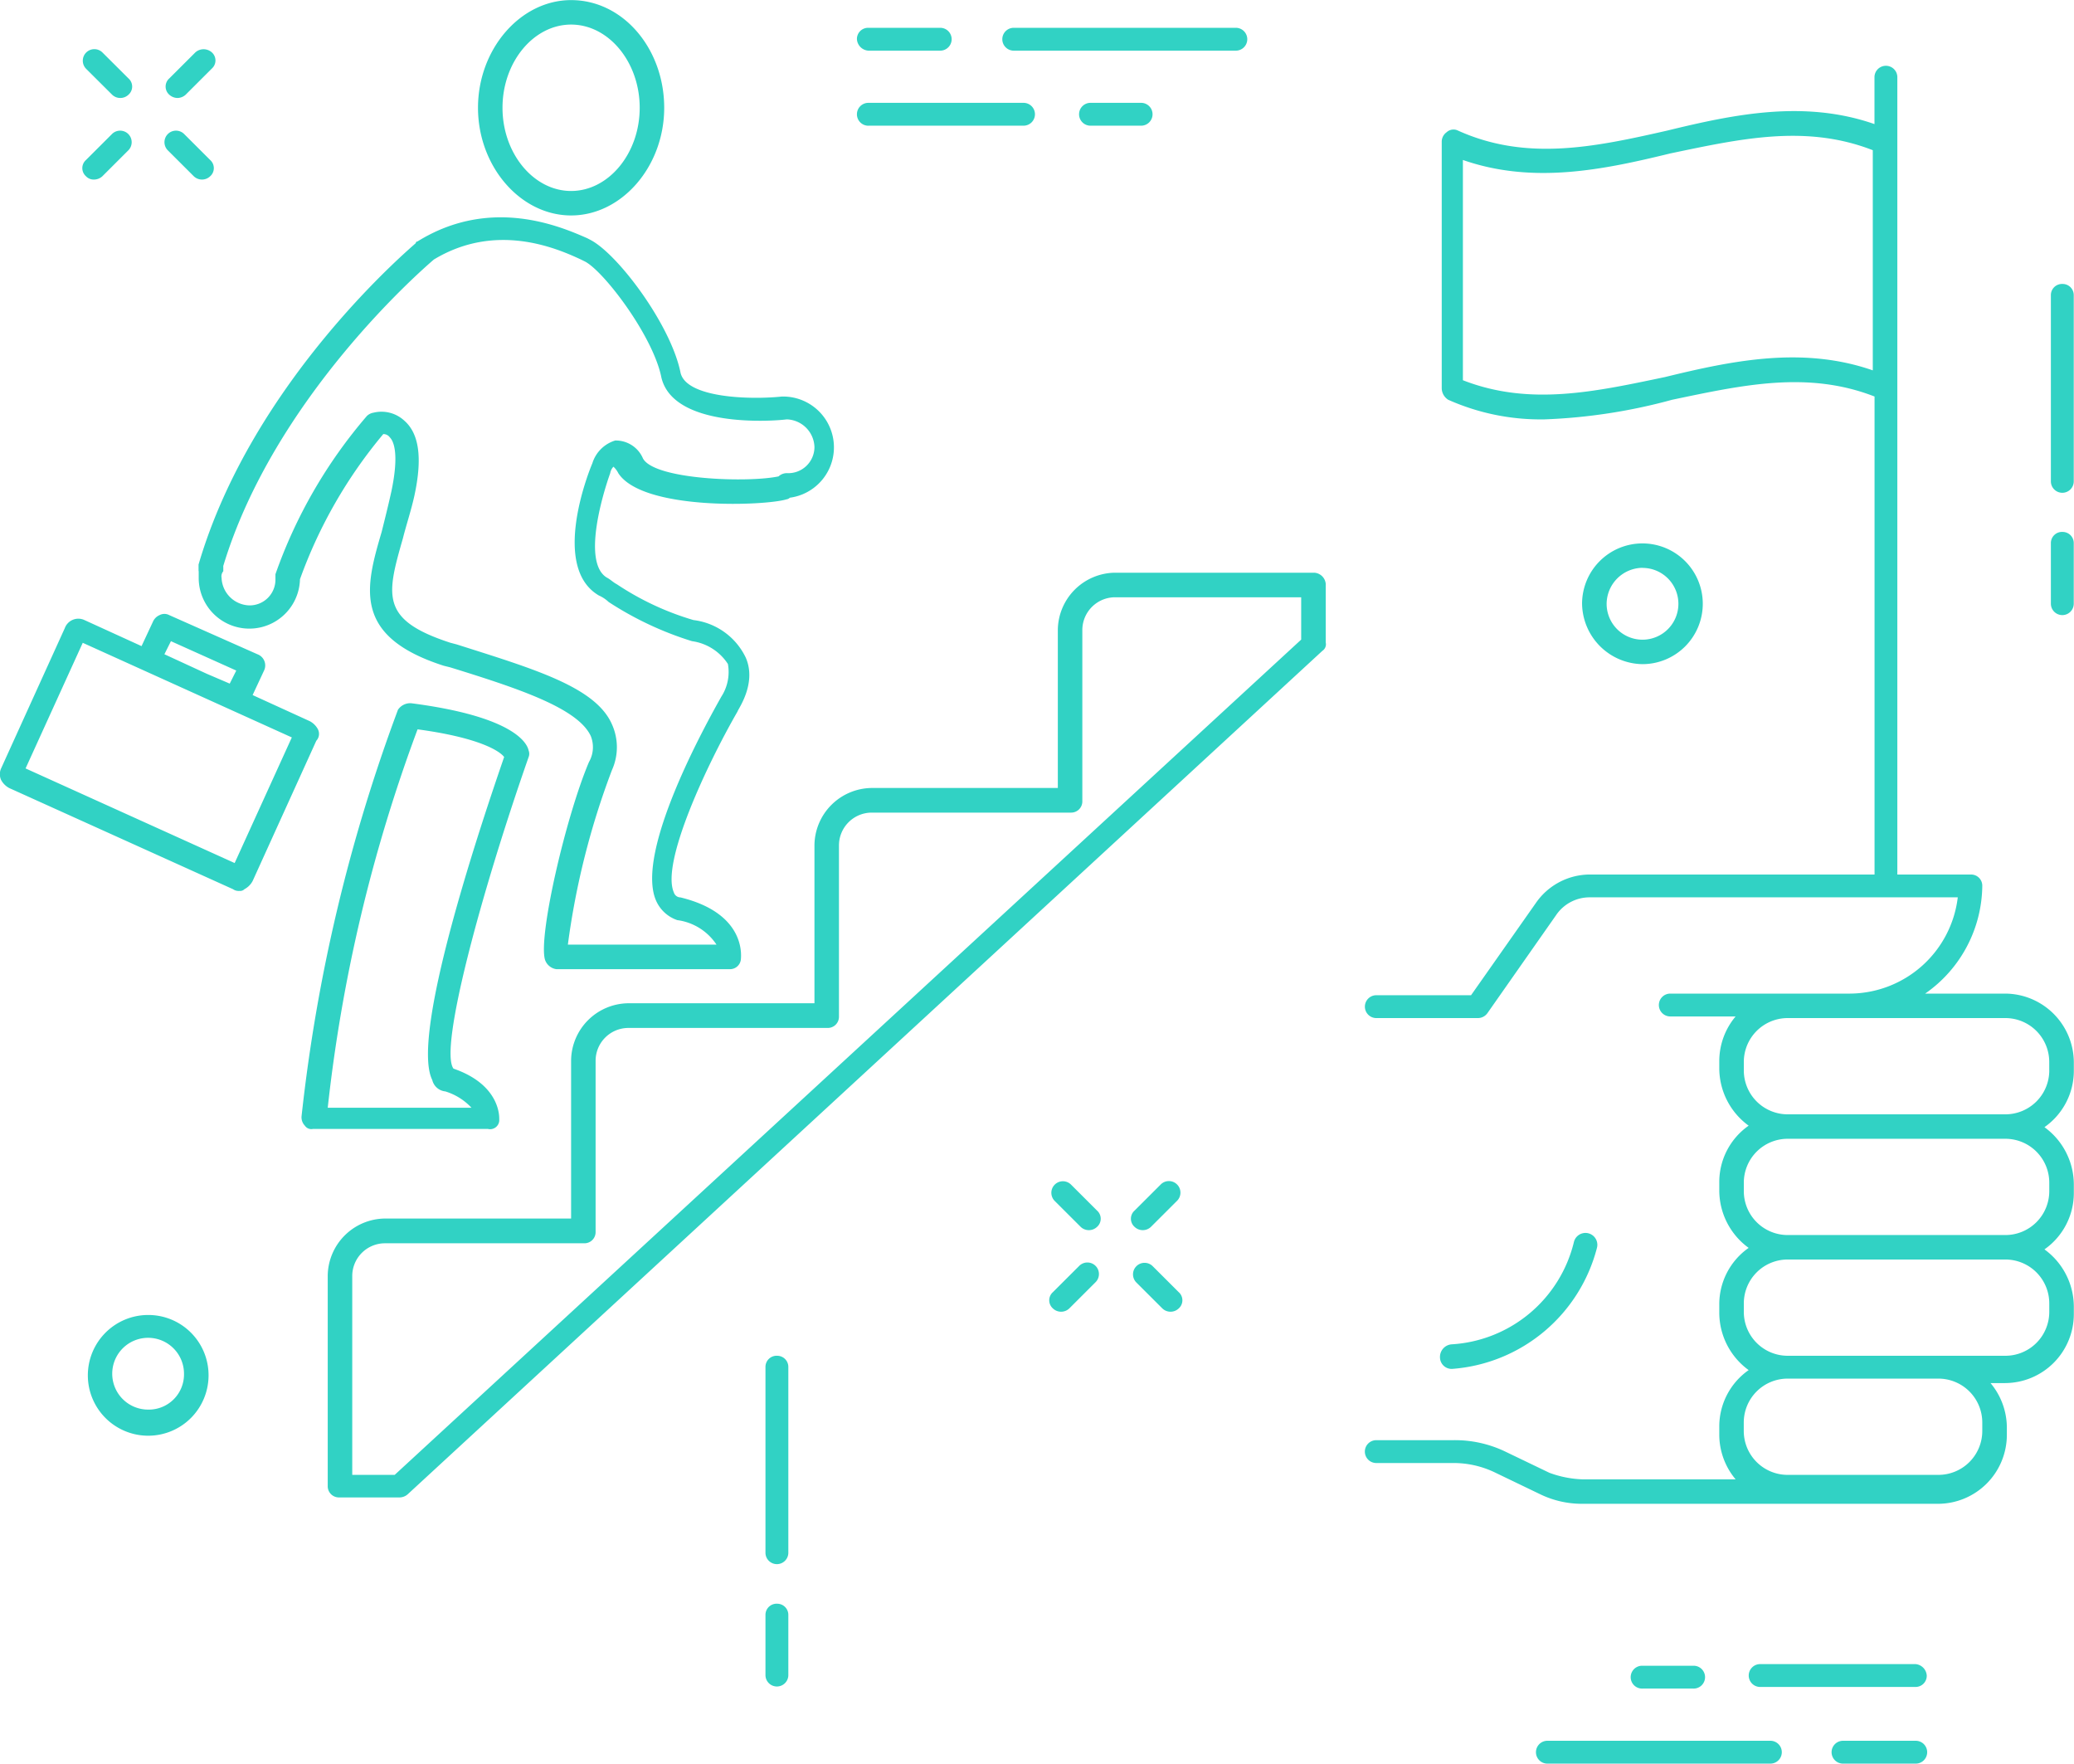 <svg xmlns="http://www.w3.org/2000/svg" width="120.031" height="102.062" viewBox="0 0 120.031 102.062">
<defs>
    <style>
      .cls-1 {
        fill: #31d2c4;
        fill-rule: evenodd;
      }
    </style>
  </defs>
  <path id="icn_obiettivi" class="cls-1" d="M388.062,729.109H376.529a3.347,3.347,0,0,0-3.308,3.3v9.157H362.445a3.347,3.347,0,0,0-3.309,3.3v9.157H348.36a3.347,3.347,0,0,0-3.308,3.3v9.157H334.276a3.348,3.348,0,0,0-3.309,3.3v12.178a0.646,0.646,0,0,0,.663.66h3.5a0.721,0.721,0,0,0,.472-0.188l52.935-48.805a0.448,0.448,0,0,0,.189-0.472v-3.4A0.709,0.709,0,0,0,388.062,729.109Zm-0.757,3.871-52.462,48.332h-2.457V769.8a1.894,1.894,0,0,1,1.89-1.888h11.532a0.645,0.645,0,0,0,.662-0.661v-9.912a1.9,1.9,0,0,1,1.89-1.888h11.533a0.645,0.645,0,0,0,.661-0.66v-9.912a1.9,1.9,0,0,1,1.891-1.888h11.532a0.647,0.647,0,0,0,.662-0.661v-9.912a1.9,1.9,0,0,1,1.89-1.888h10.776v2.455Zm-42.253-24.544c2.93,0,5.388-2.832,5.388-6.231s-2.363-6.23-5.388-6.23c-2.93,0-5.388,2.832-5.388,6.23S342.122,708.436,345.052,708.436Zm0-11.045c2.174,0,3.97,2.171,3.97,4.814s-1.8,4.815-3.97,4.815-3.97-2.172-3.97-4.815S342.878,697.391,345.052,697.391Zm-4.159,63.342c0-.095.094-1.982-2.647-2.927-0.85-1.132,1.607-10.2,4.348-18.03a0.517,0.517,0,0,0,0-.377c-0.094-.472-0.945-1.983-6.805-2.738a0.859,0.859,0,0,0-.757.378,97.323,97.323,0,0,0-5.577,23.5,0.694,0.694,0,0,0,.189.567,0.451,0.451,0,0,0,.473.188h10.114A0.531,0.531,0,0,0,340.893,760.733Zm-9.926-.661a90.956,90.956,0,0,1,5.2-21.9c3.5,0.472,4.726,1.228,5.01,1.6-1.135,3.3-5.483,16.048-4.16,18.691a0.863,0.863,0,0,0,.757.661,3.45,3.45,0,0,1,1.512.944h-8.319ZM323.5,729.015v0.377a2.931,2.931,0,0,0,5.861.095,27.62,27.62,0,0,1,4.821-8.4,0.456,0.456,0,0,1,.378.189c0.189,0.189.567,0.85,0.094,3.115-0.189.85-.378,1.605-0.567,2.36-0.945,3.21-1.7,6.042,3.592,7.741l0.378,0.094c3.97,1.227,7.373,2.36,8.13,3.965a1.728,1.728,0,0,1-.1,1.511c-1.323,3.114-2.93,10.006-2.552,11.422a0.81,0.81,0,0,0,.661.566h10.02a0.632,0.632,0,0,0,.662-0.566c0-.1.378-2.643-3.5-3.587a0.4,0.4,0,0,1-.378-0.284c-0.756-1.7,1.891-7.363,3.687-10.478,0-.094,1.134-1.605.472-3.115a3.872,3.872,0,0,0-3.025-2.171,16.264,16.264,0,0,1-4.442-2.077c-0.189-.094-0.378-0.283-0.567-0.378-1.418-.849-0.284-4.72.189-6.041a0.716,0.716,0,0,1,.189-0.378,1.311,1.311,0,0,1,.283.378c1.418,2.171,8.508,1.888,9.736,1.51a0.333,0.333,0,0,0,.19-0.094,2.94,2.94,0,0,0-.473-5.853h0c-1.8.189-5.577,0.094-5.861-1.416-0.567-2.738-3.592-6.8-5.2-7.646l-0.19-.1c-1.512-.66-5.577-2.454-9.83.189a0.093,0.093,0,0,0-.095.094c-0.189.189-9.452,7.93-12.572,18.6v0.378Zm1.418-.284c2.93-9.723,11.532-17.18,12.194-17.746,3.592-2.172,7.089-.661,8.507,0l0.189,0.094c1.04,0.472,3.876,4.154,4.443,6.608,0.567,3.115,6.617,2.643,7.278,2.549a1.655,1.655,0,0,1,1.607,1.6,1.516,1.516,0,0,1-1.607,1.511,0.719,0.719,0,0,0-.472.189c-1.8.377-7.184,0.188-7.846-1.039a1.707,1.707,0,0,0-1.607-1.038,1.991,1.991,0,0,0-1.323,1.322c-0.284.66-2.363,6.041,0.378,7.646a1.983,1.983,0,0,1,.567.377,19.206,19.206,0,0,0,4.821,2.266,2.963,2.963,0,0,1,2.08,1.321,2.624,2.624,0,0,1-.379,1.888c-0.85,1.511-5.009,8.968-3.781,11.8a2.07,2.07,0,0,0,1.229,1.133,3.223,3.223,0,0,1,2.269,1.416h-8.6a45,45,0,0,1,2.552-10.1,3.214,3.214,0,0,0,0-2.643c-0.945-2.171-4.537-3.209-8.98-4.625l-0.378-.1c-4.064-1.321-3.686-2.737-2.741-6.041,0.189-.756.473-1.6,0.662-2.455,0.472-2.171.283-3.587-.568-4.342a1.945,1.945,0,0,0-1.8-.472,0.716,0.716,0,0,0-.378.189,28.5,28.5,0,0,0-5.293,9.157v0.283A1.492,1.492,0,0,1,326.43,731a1.656,1.656,0,0,1-1.607-1.6,0.453,0.453,0,0,1,.1-0.377v-0.284Zm5.483,9.44a1.142,1.142,0,0,0-.473-0.471l-3.308-1.511,0.661-1.416a0.689,0.689,0,0,0-.378-0.944l-5.105-2.265a0.6,0.6,0,0,0-.566,0,0.734,0.734,0,0,0-.379.377l-0.661,1.416-3.309-1.51a0.834,0.834,0,0,0-1.134.472l-3.687,8.118a0.81,0.81,0,0,0,0,.661,1.145,1.145,0,0,0,.473.472l12.95,5.852a0.567,0.567,0,0,0,.378.1,0.347,0.347,0,0,0,.284-0.1,1.142,1.142,0,0,0,.473-0.471l3.686-8.119A0.582,0.582,0,0,0,330.4,738.171Zm-8.508-5.1,3.781,1.7-0.378.755-1.323-.566-2.458-1.133Zm3.687,12.838-12.1-5.475,3.309-7.269,12.1,5.475ZM431.355,712.4a0.645,0.645,0,0,0-.662.66v10.762a0.662,0.662,0,0,0,1.324,0V713.061A0.646,0.646,0,0,0,431.355,712.4Zm0,14.348a0.645,0.645,0,0,0-.662.661V730.9a0.662,0.662,0,0,0,1.324,0V727.41A0.646,0.646,0,0,0,431.355,726.749Zm-74.392,47.672a0.645,0.645,0,0,0-.662.661v10.761a0.662,0.662,0,0,0,1.323,0V775.082A0.645,0.645,0,0,0,356.963,774.421Zm0,14.348a0.645,0.645,0,0,0-.662.661v3.493a0.662,0.662,0,0,0,1.323,0V789.43A0.645,0.645,0,0,0,356.963,788.769ZM318.49,701.45a0.685,0.685,0,0,0,.945,0,0.628,0.628,0,0,0,0-.944L317.923,699a0.668,0.668,0,0,0-.945.944Zm4.727,4.72a0.685,0.685,0,0,0,.945,0,0.629,0.629,0,0,0,0-.944l-1.513-1.51a0.668,0.668,0,0,0-.945.944Zm-5.766.189a0.719,0.719,0,0,0,.472-0.189l1.512-1.51a0.668,0.668,0,0,0-.945-0.944l-1.512,1.51a0.628,0.628,0,0,0,0,.944A0.611,0.611,0,0,0,317.451,706.359Zm4.82-4.72a0.722,0.722,0,0,0,.473-0.189l1.512-1.51a0.628,0.628,0,0,0,0-.944,0.717,0.717,0,0,0-.945,0l-1.513,1.51a0.629,0.629,0,0,0,0,.944A0.722,0.722,0,0,0,322.271,701.639Zm51.706,62.87a0.668,0.668,0,0,0-.945.944l1.512,1.51a0.686,0.686,0,0,0,.946,0,0.629,0.629,0,0,0,0-.944Zm4.726,4.72a0.668,0.668,0,0,0-.945.944l1.513,1.51a0.685,0.685,0,0,0,.945,0,0.628,0.628,0,0,0,0-.944Zm-4.253,0-1.513,1.51a0.629,0.629,0,0,0,0,.944,0.686,0.686,0,0,0,.946,0l1.512-1.51A0.668,0.668,0,1,0,374.45,769.229Zm4.726-4.72-1.512,1.51a0.628,0.628,0,0,0,0,.944,0.685,0.685,0,0,0,.945,0l1.513-1.51A0.668,0.668,0,0,0,379.176,764.509Zm-58.606,7.552a3.493,3.493,0,1,0,3.5,3.493A3.486,3.486,0,0,0,320.57,772.061Zm0,5.475a2.077,2.077,0,1,1,2.079-2.077A2.037,2.037,0,0,1,320.57,777.536ZM407.061,734.4a3.493,3.493,0,1,0-3.5-3.492A3.547,3.547,0,0,0,407.061,734.4Zm0-5.569a2.077,2.077,0,1,1-2.079,2.077A2.1,2.1,0,0,1,407.061,728.826ZM370.669,698.9h12.855a0.661,0.661,0,1,0,0-1.322H370.669A0.661,0.661,0,1,0,370.669,698.9Zm-8.413,0h4.159a0.661,0.661,0,1,0,0-1.322h-4.159a0.646,0.646,0,0,0-.662.661A0.71,0.71,0,0,0,362.256,698.9Zm0,4.342h8.98a0.661,0.661,0,1,0,0-1.322h-8.98A0.661,0.661,0,1,0,362.256,703.244Zm12.855-1.322a0.661,0.661,0,1,0,0,1.322h2.931a0.661,0.661,0,1,0,0-1.322h-2.931ZM414.434,796.7H401.579a0.661,0.661,0,1,0,0,1.321h12.855A0.661,0.661,0,1,0,414.434,796.7Zm8.413,0h-4.159a0.661,0.661,0,1,0,0,1.321h4.159A0.661,0.661,0,1,0,422.847,796.7Zm0-4.437h-8.98a0.661,0.661,0,0,0,0,1.322h8.98a0.647,0.647,0,0,0,.662-0.661A0.71,0.71,0,0,0,422.847,792.262Zm-12.855,1.416a0.661,0.661,0,1,0,0-1.321h-2.931a0.661,0.661,0,1,0,0,1.321h2.931Zm18.054-40.214h-4.631a7.688,7.688,0,0,0,3.308-6.23,0.646,0.646,0,0,0-.662-0.661h-4.254V700.412a0.662,0.662,0,0,0-1.323,0v2.737c-4.065-1.415-8.129-.566-12,0.378-4.159.944-8.129,1.794-12.1,0a0.585,0.585,0,0,0-.662.094,0.674,0.674,0,0,0-.283.567v14.254a0.8,0.8,0,0,0,.378.661,13.122,13.122,0,0,0,5.577,1.133,32.429,32.429,0,0,0,7.373-1.133c4.065-.85,7.846-1.7,11.721-0.189v27.659H404.036a3.812,3.812,0,0,0-3.119,1.605l-3.781,5.38h-5.483a0.661,0.661,0,0,0,0,1.322h5.861a0.676,0.676,0,0,0,.568-0.283l3.969-5.664a2.343,2.343,0,0,1,1.985-1.039h21.269a6.324,6.324,0,0,1-6.239,5.57h-10.4a0.661,0.661,0,0,0,0,1.322h3.781a4.022,4.022,0,0,0-.945,2.548v0.472a4.113,4.113,0,0,0,1.7,3.3,3.977,3.977,0,0,0-1.7,3.3v0.472a4.11,4.11,0,0,0,1.7,3.3,3.98,3.98,0,0,0-1.7,3.3v0.472a4.11,4.11,0,0,0,1.7,3.3,3.98,3.98,0,0,0-1.7,3.3v0.472a4.027,4.027,0,0,0,.945,2.549h-8.885a6.119,6.119,0,0,1-1.891-.378l-2.552-1.227a6.729,6.729,0,0,0-3.025-.661h-4.443a0.661,0.661,0,0,0,0,1.322H396.1a5.529,5.529,0,0,1,2.458.566l2.552,1.228a5.529,5.529,0,0,0,2.458.566h20.607a3.992,3.992,0,0,0,3.97-3.965v-0.472a4.027,4.027,0,0,0-.945-2.549h0.85a3.992,3.992,0,0,0,3.971-3.964v-0.472a4.11,4.11,0,0,0-1.7-3.3,3.98,3.98,0,0,0,1.7-3.3v-0.472a4.11,4.11,0,0,0-1.7-3.3,3.98,3.98,0,0,0,1.7-3.3v-0.472A3.993,3.993,0,0,0,428.046,753.464Zm-19.661-35.683c-4.065.85-7.846,1.7-11.721,0.189V705.226c4.064,1.416,8.129.567,12-.378,4.065-.849,7.846-1.7,11.722-0.188V717.4C416.325,715.988,412.26,716.837,408.385,717.781Zm18.338,60.51v0.472a2.54,2.54,0,0,1-2.552,2.549h-8.7a2.54,2.54,0,0,1-2.552-2.549v-0.472a2.54,2.54,0,0,1,2.552-2.549h8.7A2.54,2.54,0,0,1,426.723,778.291ZM430.6,771.4v0.472a2.54,2.54,0,0,1-2.552,2.549H415.474a2.54,2.54,0,0,1-2.552-2.549V771.4a2.54,2.54,0,0,1,2.552-2.549h12.572A2.54,2.54,0,0,1,430.6,771.4Zm0-6.986v0.472a2.54,2.54,0,0,1-2.552,2.549H415.474a2.54,2.54,0,0,1-2.552-2.549v-0.472a2.54,2.54,0,0,1,2.552-2.549h12.572A2.54,2.54,0,0,1,430.6,764.414Zm0-6.513a2.54,2.54,0,0,1-2.552,2.549H415.474a2.54,2.54,0,0,1-2.552-2.549v-0.472a2.54,2.54,0,0,1,2.552-2.549h12.572a2.54,2.54,0,0,1,2.552,2.549V757.9Zm-34.5,17.275a9.377,9.377,0,0,0,8.319-6.986,0.688,0.688,0,0,0-1.324-.377A7.76,7.76,0,0,1,396,773.76a0.73,0.73,0,0,0-.662.755,0.674,0.674,0,0,0,.756.661h0Z" transform="translate(-312 -695.969)"/>
</svg>
